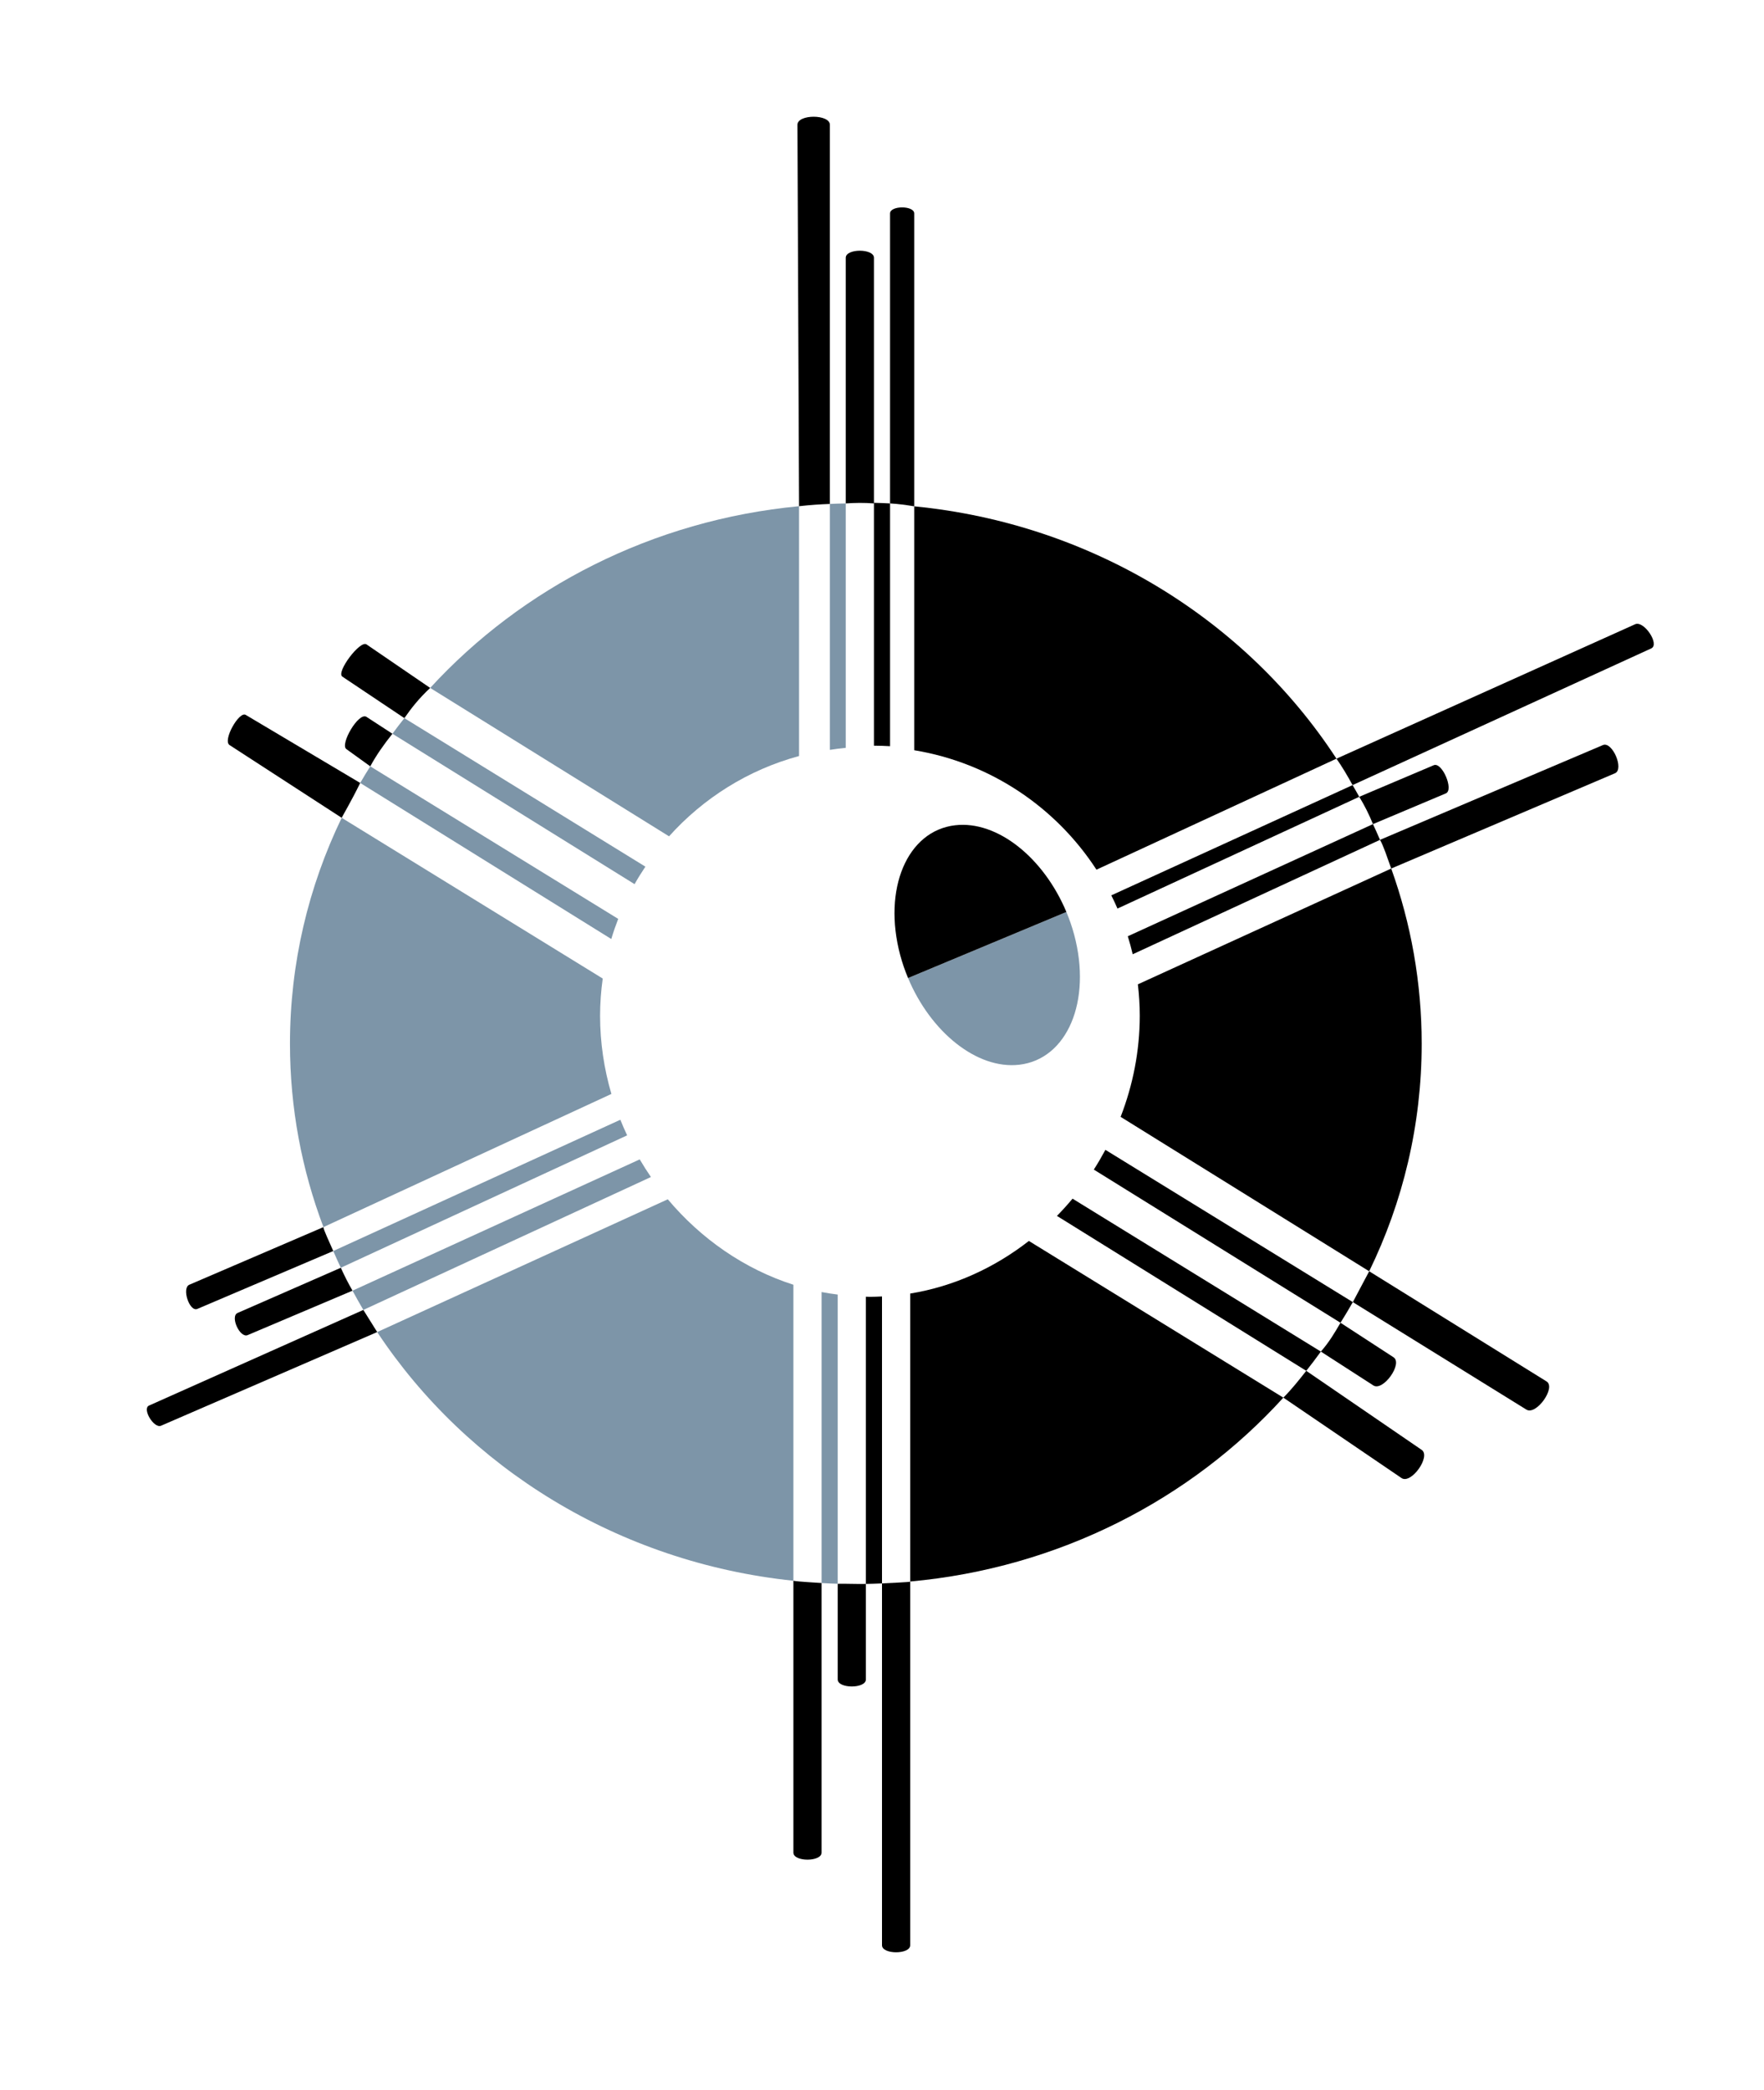 <?xml version="1.0" encoding="UTF-8" standalone="no"?>
<!-- Created with Inkscape (http://www.inkscape.org/) -->

<svg
   xmlns:dc="http://purl.org/dc/elements/1.1/"
   xmlns:cc="http://creativecommons.org/ns#"
   xmlns:rdf="http://www.w3.org/1999/02/22-rdf-syntax-ns#"
   xmlns:svg="http://www.w3.org/2000/svg"
   xmlns="http://www.w3.org/2000/svg"
   version="1.1"
   width="438"
   height="519"
   id="svg2">
  <defs
     id="defs4" />
  <g
     transform="translate(-81,-204.291)"
     id="layer1"
     style="display:inline">
    <path
       d="m 210,125 c -1.343,0.021 -2.77,0.068 -3.938,0.125 l 0,61.062 c 1.298,-0.212 2.614,-0.365 3.938,-0.5 z m -11.594,0.688 c -36.433,3.462 -68.753,20.235 -91.594,45.125 l 59.312,36.844 c 8.492,-9.457 19.623,-16.511 32.281,-19.938 z m -98,52.625 c -1.012,1.277 -2.004,2.562 -2.969,3.875 l 60.125,37.344 c 0.838,-1.49 1.741,-2.927 2.688,-4.344 z m -8.469,11.969 c -0.855,1.361 -1.695,2.733 -2.5,4.125 l 62.344,38.75 c 0.504,-1.694 1.087,-3.365 1.719,-5 z M 84.844,203.062 C 76.605,220.128 72,239.131 72,259.156 c 0,15.987 2.936,31.315 8.312,45.531 l 71.5,-33.062 C 149.984,265.396 149,258.856 149,252.188 c 0,-3.13 0.239,-6.204 0.656,-9.219 z m 69.188,74.969 L 82.75,310.625 c 0.609,1.398 1.218,2.783 1.875,4.156 l 71.094,-32.875 c -0.598,-1.274 -1.164,-2.565 -1.688,-3.875 z m 4.812,9.844 -71.312,32.594 c 0.868,1.608 1.755,3.211 2.688,4.781 l 71.406,-33 c -0.98,-1.424 -1.903,-2.882 -2.781,-4.375 z m 6.969,9.906 L 93.656,330.75 C 115.942,364.41 153.479,387.941 197,392.5 l 0,-73.5 c -12.205,-3.909 -22.969,-11.432 -31.188,-21.219 z M 204,320.812 l 0,72.25 c 1.334,0.076 2.658,0.145 4,0.188 l 0,-71.812 c -1.343,-0.177 -2.682,-0.365 -4,-0.625 z"
       transform="translate(81,204.291)"
       id="path3766-1"
       style="fill:#7d95a8;fill-opacity:1;stroke:none" />
    <path
       d="m 264.781,226.438 -39.312,16.406 c 5.626,13.434 17.11,22.731 27.594,21.531 11.936,-1.365 18.061,-15.821 13.656,-32.281 -0.523,-1.956 -1.182,-3.835 -1.938,-5.656 z"
       transform="translate(81,204.291)"
       id="path3768-1"
       style="fill:#7d95a8;fill-opacity:1;stroke:none" />
    <path
       d="m 306.469,447.135 39.312,-16.406 c -5.626,-13.434 -17.11,-22.731 -27.594,-21.531 -11.936,1.365 -18.061,15.821 -13.656,32.281 0.523,1.956 1.182,3.835 1.938,5.656 z"
       id="path3768-1-7"
       style="fill:#000000;fill-opacity:1;stroke:none" />
    <path
       d="m 298,329.135 0,60.312 c 1.347,0 2.673,0.047 4,0.125 l 0,-60.281 c -1.326,-0.067 -2.664,-0.125 -4,-0.156 z m 10,0.875 0,60.562 c 18.96,3.12 35.21,14.198 45.25,29.656 l 59.594,-27.562 C 390.455,358.329 352.285,334.341 308,330.01 z m 108.844,69.219 -59.906,27.375 c 0.539,1.074 1.049,2.175 1.531,3.281 l 60.031,-27.75 c -0.528,-0.98 -1.103,-1.94 -1.656,-2.906 z m 5.062,9.688 -60.875,27.844 c 0.455,1.47 0.865,2.957 1.219,4.469 l 61.406,-28.406 c -0.559,-1.309 -1.149,-2.618 -1.75,-3.906 z m 4.531,11.031 -62.906,28.75 c 0.297,2.555 0.469,5.146 0.469,7.781 0,8.738 -1.69,17.226 -4.75,25.125 l 61.719,38.344 c 8.36,-17.171 13.031,-36.317 13.031,-56.5 0,-15.233 -2.664,-29.853 -7.562,-43.5 z m -70.969,69.844 c -0.9,1.671 -1.85,3.315 -2.875,4.906 l 61.25,38.031 c 1.062,-1.679 2.076,-3.399 3.062,-5.125 z m -8.156,12.125 c -1.236,1.481 -2.527,2.907 -3.875,4.281 l 61.906,38.469 c 1.249,-1.565 2.448,-3.163 3.625,-4.781 z m -10.844,10.5 c -8.52,6.642 -18.565,11.284 -29.469,13.062 l 0,71.5 c 36.914,-3.359 69.663,-20.361 92.656,-45.656 z m -36.469,13.781 c -0.998,0.048 -1.991,0.094 -3,0.094 -0.334,0 -0.667,-0.026 -1,-0.031 l 0,71.312 c 1.341,-0.022 2.668,-0.067 4,-0.125 z"
       id="path3766-1-6"
       style="fill:#000000;fill-opacity:1;stroke:none" />
    <path
       d="m 198.406,125.688 c 3,-0.329 5.205,-0.467 7.656,-0.562 l 0,-94.125 c 0,-2.688 -8.074,-2.687 -8.062,0 z"
       transform="translate(81,204.291)"
       id="path3999"
       style="fill:#000000;fill-opacity:1;stroke:none" />
    <path
       d="m 210,125 c 2.231,-0.154 4.534,-0.198 7,0 l 0,-61 c 0,-2.333 -7,-2.333 -7,0 z"
       transform="translate(81,204.291)"
       id="path4001"
       style="fill:#000000;fill-opacity:1;stroke:none" />
    <path
       d="m 221,125 c 1.956,0.108 3.926,0.376 6,0.719 L 227,53 c 0,-2 -6,-2 -6,0 z"
       transform="translate(81,204.291)"
       id="path4003"
       style="fill:#000000;fill-opacity:1;stroke:none" />
    <path
       d="m 331.844,188.375 c 1.399,1.99 2.718,4.22 4,6.562 L 410,161 c 2.186,-1 -1.808,-6.987 -4,-6 z"
       transform="translate(81,204.291)"
       id="path4005"
       style="fill:#000000;fill-opacity:1;stroke:none" />
    <path
       d="m 337.5,197.844 c 1.315,2.141 2.445,4.405 3.406,6.781 L 359,197 c 2.061,-0.868 -0.941,-7.873 -3,-7 z"
       transform="translate(81,204.291)"
       id="path4007"
       style="fill:#000000;fill-opacity:1;stroke:none" />
    <path
       d="m 342.656,208.531 c 0.842,1.435 1.829,4.473 2.781,7.125 L 401,192 c 2.336,-0.994 -0.664,-7.993 -3,-7 z"
       transform="translate(81,204.291)"
       id="path4009"
       style="fill:#000000;fill-opacity:1;stroke:none" />
    <path
       d="m 339.969,315.656 -4.062,7.656 L 379,350 c 2.438,1.51 7.436,-5.487 5,-7 z"
       transform="translate(81,204.291)"
       id="path4011"
       style="fill:#000000;fill-opacity:1;stroke:none" />
    <path
       d="m 332.844,328.438 c -1.385,2.385 -2.775,4.771 -4.875,7.156 L 341,344 c 2.41,1.554 7.403,-5.436 5,-7 z"
       transform="translate(81,204.291)"
       id="path2996"
       style="fill:#000000;fill-opacity:1;stroke:none" />
    <path
       d="m 324.344,340.375 c -1.813,2.302 -3.635,4.594 -5.688,6.656 L 348,367 c 2.371,1.613 7.366,-5.38 5,-7 z"
       transform="translate(81,204.291)"
       id="path3766"
       style="fill:#000000;fill-opacity:1;stroke:none" />
    <path
       d="m 219,393.156 c 6.342,-0.299 7.447,-0.412 7,-0.469 L 226,483 c 0,2.333 -7,2.333 -7,0 z"
       transform="translate(81,204.291)"
       id="path3768"
       style="fill:#000000;fill-opacity:1;stroke:none" />
    <path
       d="m 208,393.25 c 2.333,-0.046 4.667,0.083 7,0.031 l 0,23.719 c 0,2.333 -7,2.333 -7,0 z"
       transform="translate(81,204.291)"
       id="path3786"
       style="fill:#000000;fill-opacity:1;stroke:none" />
    <path
       d="m 197,392.5 c 0.482,0.099 1.469,0.223 7,0.562 L 204,460 c 0,2.333 -7,2.333 -7,0 z"
       transform="translate(81,204.291)"
       id="path3788"
       style="fill:#000000;fill-opacity:1;stroke:none" />
    <path
       d="m 90.219,325.25 3.438,5.5 L 40,354 c -1.783,0.773 -4.775,-4.208 -3,-5 z"
       transform="translate(81,204.291)"
       id="path3001"
       style="fill:#000000;fill-opacity:1;stroke:none" />
    <path
       d="m 84.625,314.781 c 0.89,1.975 1.85,3.879 2.906,5.688 L 61.5,331.5 c -1.941,0.823 -4.431,-4.655 -2.5,-5.5 z"
       transform="translate(81,204.291)"
       id="path3771"
       style="fill:#000000;fill-opacity:1;stroke:none" />
    <path
       d="m 80.312,304.688 c -0.08,0.448 1.454,3.665 2.438,5.938 L 49,325 c -1.94,0.826 -3.937,-5.168 -2,-6 z"
       transform="translate(81,204.291)"
       id="path3773"
       style="fill:#000000;fill-opacity:1;stroke:none" />
    <path
       d="m 84.844,203.062 c 0.194,-0.458 2.326,-4.016 4.594,-8.656 L 61,177.5 c -1.627,-0.967 -5.781,6.345 -4,7.5 z"
       transform="translate(81,204.291)"
       id="path3775"
       style="fill:#000000;fill-opacity:1;stroke:none" />
    <path
       d="m 91.938,190.281 c 1.455,-2.698 3.343,-5.396 5.5,-8.094 L 91,178 c -1.953,-1.27 -6.646,6.813 -5,8 z"
       transform="translate(81,204.291)"
       id="path3777"
       style="fill:#000000;fill-opacity:1;stroke:none" />
    <path
       d="m 106.812,170.812 c -2.831,2.639 -4.737,5.093 -6.406,7.5 L 85,168 c -1.609,-1.077 4.404,-9.092 6,-8 z"
       transform="translate(81,204.291)"
       id="path3779"
       style="fill:#000000;fill-opacity:1;stroke:none" />
  </g>
</svg>
